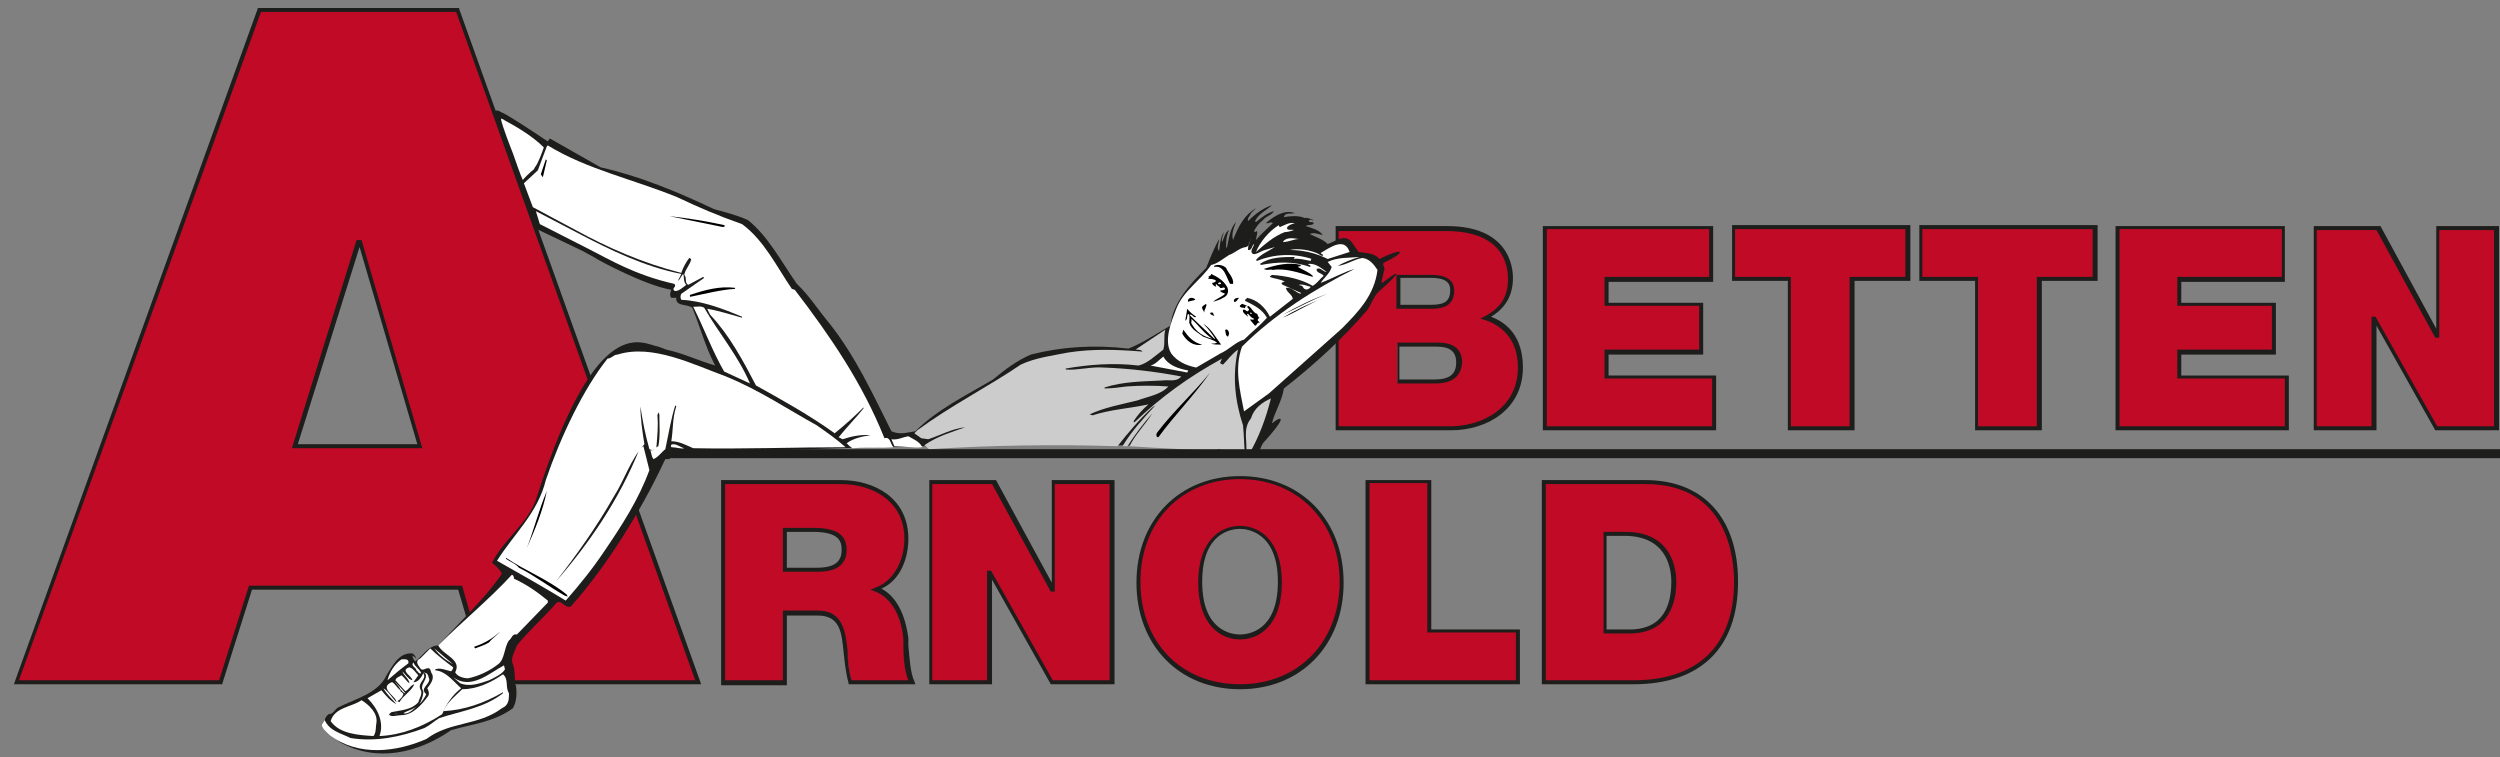 <svg id="Ebene_1" xmlns="http://www.w3.org/2000/svg" width="251" height="76">
  <rect width="100%" height="100%" fill="#808080" stroke="none"/>
  <style>
    .st0{fill:#c00a26}.st1{fill:#1d1d1b}.st2{fill:#fff}.st3{fill:#ccc}
  </style>
  <path class="st0" d="M134.3 22.9h11c5.3 0 6.4 3 6.4 5s-1 3.1-2.5 3.9c1.8.6 3.5 2.1 3.5 5 0 4-3.5 6.1-7 6.1h-11.4v-20zm6.1 7.9h3.3c1.3 0 2.1-.4 2.1-1.7 0-1-.8-1.4-2.1-1.4h-3.3v3.1zm0 7.5h3.6c1.3 0 2.4-.4 2.4-1.9 0-1.2-.7-1.8-2.2-1.8h-3.9v3.7z"/>
  <path class="st1" d="M145.7 43.2h-11.6V22.7h11.2c6.1 0 6.6 4 6.6 5.2 0 1.7-.7 3-2.2 3.9 1.6.6 3.2 2 3.2 5.1 0 4.2-3.6 6.3-7.2 6.3zm-11.3-.4h11.2c3.3 0 6.8-1.9 6.8-5.9 0-3-1.8-4.3-3.4-4.8l-.4-.1.4-.2c1.7-.9 2.4-2 2.4-3.8 0-1.5-.6-4.8-6.2-4.8h-10.8v19.6zm9.7-4.3h-3.8v-4.1h4.1c2 0 2.4 1.1 2.4 2-.1 1.4-1 2.1-2.7 2.1zm-3.5-.4h3.4c1.5 0 2.2-.5 2.2-1.7 0-1.1-.6-1.6-2-1.6h-3.7v3.3zm3.1-7.1h-3.5v-3.4h3.5c1.5 0 2.3.5 2.3 1.6 0 1.6-1.3 1.8-2.3 1.8zm-3.1-.4h3.1c1.4 0 1.9-.4 1.9-1.5 0-.5-.2-1.2-1.9-1.2h-3.1v2.7z"/>
  <path class="st0" d="M26.1 1h20l24.1 67.5H49L46.2 59H25.1l-3 9.5H1.7L26.1 1zm16 43.8l-5.9-20.4H36l-6.4 20.4h12.5z"/>
  <path class="st1" d="M70.4 68.7H48.8L46 59.2H25.3l-3 9.5H1.4l.1-.3L25.9.8h20.2v.1l24.3 67.8zm-21.3-.4h20.7l-24-67.1H26.2L1.9 68.3H22l3-9.5h21.4l2.7 9.5zM42.4 45H29.3l.1-.3 6.4-20.6h.5L42.4 45zm-12.5-.4h12l-5.8-19.8-6.2 19.8z"/>
  <path class="st1" d="M59.6 25.8l.5.3s4.5 2.5 7.3 3c-.1.2-.2.6 0 .8h.5c-.1.9 1.1.6 1.6 1 .8 1.9 1.3 3.9 2.3 5.8-1.7-.5-3.1-1.2-4.9-1.6l-.8-.3c-1.5-.2-6.1-4-12.2 15.1-.8 2.6-3.3 4.2-4.5 6.6.4.3.8.7 1 1.1-1.8 2.6-4.2 4.8-6.4 7.2-1 0-1.6 1.1-2.3 1.6-.2-.1-.3-.5-.3-.6l.4.3c-.1-.2-.2-.4-.4-.5-1.4-.1-2 1.3-2.6 2.2-.8 1.8-3.2 2.4-4.8 3.2-.4.2-.5.7-1 .7-.4.3-.4.6-.5 1.1.3.8 1 1.2 1.6 1.7 3.7 2.1 7.9 1.1 11.2-1.2 2.1-.6 4.3-.8 6.2-2.2.4-.7.4-1.6.3-2.3l-.1-.1c0-.7 0-1.4-.2-2-.3-.6.2-1.3.4-1.9 1.2-1.5 2.7-2.8 4-4.3.5-.3.8.6 1.4.4 3.5-3.9 7-9.5 9.3-14.4.4-.9.5-.9.9-.9.7 0 52.5-2.4 58.5.4.4-.4.5-1 .8-1.5 2.2-2.4 2.2-3 .9-2 .3-1.2 1-2.2 1.2-3.5 3.2-2.5 5.9-5 8.4-7.9.4-.6.6-1.3 1.1-1.8 2.2-1.9 2.4-2.5.4-.9l-.1-.1.3-1.3c0-.2-.2-.4-.1-.6 2.5-1.2 2-1.6-.4-.4-.5-.6-1.4-.6-2.1-.7l-.7-1c-.7-.9-1.7 0-2.4.2-.5-.5-1.2-.7-1.8-1 .4-.2.8 0 1.3.1-.3-.5-1.1-.7-1.7-.9.2-.2.7 0 .8-.3-.1-.2-.4 0-.5-.2.1-.3.4 0 .5-.1-.3-.1-.7-.3-.9-.2-.6-.3-1.5-.2-2.1-.1.1-.5.7-.3 1.1-.4-1-.4-2.1.3-2.9 1 .2.1.5-.2.7 0-.6.6-1.2 1.1-1.7 1.7 0-.3.2-.7.1-.9l-.2.1-.1-.1c.2-.4.5-.8.9-1.1.3-.4.9-.5 1.1-.9-.7.2-1.2.6-1.8 1.1l-.1-.1c.4-.8 1.2-1.1 1.7-1.6-.9.3-1.7.9-2.4 1.6-.1-.3.2-.5.3-.8l.5-.5c-1.2.7-1.8 1.9-2.3 3.2-.2-.6.1-1.3.3-1.8-.6.6-.7 1.6-.9 2.5l-.1.1c0-.6 0-1.2.3-1.8-.4.2-.5.8-.7 1.2-.1-.3.1-.7.2-1-.4.5-.4 1.3-.5 1.9-.3-.3 0-.8 0-1.2-.5.9-.9 1.9-1.3 2.9-1.6 1.6-3.3 3.4-3.6 5.8-1.4.8-2.7 1.7-4.2 2.3-3.4-.4-6.7-.2-9.8.6-1.4.6-2.6 1.5-3.8 2.5-2.7 1.6-5.6 3-7.8 5.2-.8.1-1.5.4-2.4 0-1.9-3.8-3.6-7.5-6.2-10.8-1.1-1.3-2.1-2.9-3.3-4-1.6-2.3-2.9-4.8-4.9-6.4-1.1-.5-2.3-.8-3.4-1.1-3.6-1.7-7.4-3.3-11.4-4.2l-5.1-2.9-.2.3c-1.5-1-3.9-2.6-4.6-2.9l-.4-.2h-.4l2.6 7.3.1.4.4 1.2 1.2 3 4.6 2.2 1.1.6"/>
  <path class="st0" d="M137.3 48.4h6.2v15h8.9v5.2h-15.1V48.4z"/>
  <path class="st1" d="M152.6 68.7h-15.5V48.2h6.6v15h8.9v5.5zm-15.1-.4h14.7v-4.8h-8.9v-15h-5.8v19.8z"/>
  <path class="st0" d="M155 48.4h10.2c6.7 0 9.1 5 9.1 10 0 6.2-3.3 10.1-10.3 10.1h-9V48.4zm6.2 15h2.4c3.9 0 4.4-3.1 4.4-5 0-1.3-.4-4.8-4.9-4.8h-2v9.8z"/>
  <path class="st1" d="M164 68.7h-9.2V48.2h10.4c5.8 0 9.3 3.8 9.3 10.2 0 6.7-3.8 10.3-10.5 10.3zm-8.8-.4h8.8c6.5 0 10.1-3.5 10.1-9.9 0-2.3-.6-9.8-8.9-9.8h-10v19.7zm8.4-4.7H161V53.4h2.2c4.7 0 5.1 3.8 5.1 5 0 1.9-.6 5.2-4.7 5.2zm-2.2-.4h2.2c3.5 0 4.2-2.6 4.2-4.8 0-1.4-.5-4.6-4.7-4.6h-1.8v9.4z"/>
  <path class="st0" d="M155.1 22.9h16.7v5.2h-10.5v2.5h9.5v4.8h-9.5v2.5h10.8V43h-17V22.9z"/>
  <path class="st1" d="M172.3 43.2h-17.4V22.7H172v5.6h-10.5v2.1h9.5v5.2h-9.5v2.1h10.8v5.5zm-17-.4h16.6V38h-10.8v-2.9h9.5v-4.4h-9.5v-2.9h10.5V23h-16.3v19.8z"/>
  <path class="st0" d="M179.7 28.1H174v-5.2h17.5v5.2h-5.6v15h-6.2v-15z"/>
  <path class="st1" d="M186.1 43.2h-6.6v-15h-5.6v-5.6h17.9v5.6h-5.6v15zm-6.2-.4h5.8v-15h5.6V23h-17.1v4.8h5.6v15z"/>
  <path class="st0" d="M198.5 28.1h-5.6v-5.2h17.5v5.2h-5.6v15h-6.2v-15z"/>
  <path class="st1" d="M204.9 43.2h-6.6v-15h-5.6v-5.6h17.9v5.6H205v15zm-6.2-.4h5.8v-15h5.6V23H193v4.8h5.6v15z"/>
  <path class="st0" d="M212.6 22.9h16.6v5.2h-10.5v2.5h9.5v4.8h-9.5v2.5h10.8V43h-17V22.9z"/>
  <path class="st1" d="M229.8 43.2h-17.4V22.7h17v5.6H219v2.1h9.5v5.2H219v2.1h10.8v5.5zm-17-.4h16.6V38h-10.8v-2.9h9.5v-4.4h-9.5v-2.9h10.5V23h-16.3v19.8z"/>
  <path class="st0" d="M232.5 22.9h6.3l5.9 10.8h.1V22.9h5.9V43h-6l-6.2-11h-.1v11h-5.9V22.9z"/>
  <path class="st1" d="M250.8 43.2h-6.3l-5.9-10.5v10.5h-6.3V22.7h6.7l5.6 10.3V22.7h6.3v20.5zm-6.1-.4h5.7V23.1h-5.5v10.8h-.4l-5.9-10.8h-6v19.7h5.5v-11h.4l6.2 11z"/>
  <path class="st2" d="M130 22.4c-.3.1-.7.2-.8.5.1.3.5.1.7.2-.3.1-.6.2-.9.2-1.1.4-2.1 1.3-2.9 2 .4-1 1.3-2.1 2.3-2.7 0 .1 0 .1.1.2.5-.2.9-.5 1.5-.4zM135.5 25.3l-2.2.7c-1.2-.6-2.5-.9-3.8-.9.8-.2 2.1 0 2.9.4.1.1.3.2.4.2.1-.2-.2-.2-.2-.3 1-.6 2.4-1.6 2.9-.1zM130.4 24c-.5 0-1 .3-1.6.3.3-.5 1-.4 1.6-.3zM134.3 26.7c.9-.1 1.7-.7 2.5-.8.7.1 1.1.6 1.5 1.2-.3 2.5-1.9 4.2-3.6 5.9l-7.3 6.5-2.5 1.8c-.4-2.1-1-4.3-.2-6.5 3.2-3.2 7.3-5.8 11.3-7.8-1.1.3-2.3 1-3.4 1.4.3-.5.9-.9 1.1-1.6l-.4-.5c1-.5 2.2-.4 3.2-.5-.7.2-1.5.5-2.2.9z"/>
  <path class="st2" d="M125.3 25.1c.4.1.4-.5.6-.6 0 .3-.5.7-.1 1 .3.1.8-.3 1.2-.4l1-.3c-.6.4-1.4.7-1.9 1.3l.1.1c1.7-.7 3.7-.8 5.5-.2-.1 0-.1.1-.1.2-.6-.1-1.2-.3-1.7-.2l.1-.2c-1.2 0-2.5 0-3.5.7l.1.1c1.6-.3 3.3-.4 4.9.2l.1-.1c-.1-.1-.2-.1-.3-.2.8-.1 1.3.4 1.9.8-.4 0-.6-.5-1-.3-.1.4.5.4.7.7-.4.3-.6.7-1.1 1-1.2-.7-2.7-1-4.1-1.1-.1.1-.2.1-.2.2.4.2 1.1.2 1.5.5-.1 0-.2 0-.3.1-.1.1.1.2.1.2l1.8.8v.1c-.5-.1-.9-.7-1.5-.6.1.5.6.6.7 1.1l-2.3 1.8c-.5-1-1.3-1.7-2.3-1.9 0 .1-.2.1-.2.3.8.4 1.7.8 2.2 1.7-.7.8-1.5 1.4-2.3 2.2-.8.2-1.5 1-2.4 1.4l-2.4 1.4c-1-.2-1.9-.6-2.5-1.4-.8-1.3 0-3.2.5-4.5.7-1.8 2.4-2.8 3.5-4.4.6-.1 1.3-.7 1.8-1 .6-.2 1-.7 1.7-.8.4-.1.3-.6.5-.8-.2.3-.3.7-.3 1.1z"/>
  <path d="M130.6 26.6c0 .2-.2.1-.3.2.5.3 1.1.5 1.5.9v.1c-1.3-.4-2.7-.9-4-.7-.3-.1-.6.1-.9-.1 1.2-.4 2.5-.7 3.7-.4z"/>
  <path class="st2" d="M131.6 28.8c-.2.3-.6.4-.8 0-.1-.2-.3-.1-.4-.2.4-.1.8.1 1.2.2z"/>
  <path d="M123.8 28.5h-.3c-.4-.7-.6-1.9-1.6-1.7v-.1c.3-.2.9-.1 1.2.2.2.5.8 1 .7 1.6zM133.3 29.5c-1.6.6-3 1.4-4.5 2.1 1.4-.8 3-1.6 4.5-2.1zM132.7 30c-1.3.5-2.7 1.4-3.9 1.9 1.3-.8 2.6-1.4 3.9-1.9zM123.2 28.8c.2.4.1.9-.4 1.1-.3.2-.7.3-1 .4.3-.3.9-.5 1.2-.8-.1-.1-.4-.1-.5-.3.1-.1.4 0 .5-.2-.1-.3-.3 0-.5-.1-.1-.2-.3-.2-.4-.4-.1.1 0 .2 0 .3-.2-.1-.4-.2-.4-.4.2 0 .3-.1.4-.2-.2-.2-.5-.2-.8-.2 0-.1.2-.2 0-.2.1-.1.3-.1.3-.3.6.3 1.2.6 1.6 1.3z"/>
  <path class="st2" d="M122.6 28.5c-.1 0-.2.1-.3 0 0-.2.3-.2.3 0z"/>
  <path d="M124.4 29.9c-.1.1-.3.5-.5.4-.1-.3.2-.4.5-.4zM125 30.8c.1.3-.2 0-.3.1l-.2-.1c-.1-.1.1-.2.2-.3l.5.2-.2.1z"/>
  <path d="M126.2 31.5c.1.1.1.3.2.4h.1c-.1 0-.3.2-.2.3l.2.2c-.3-.1-.3.3-.5.3l-.5-.6c.1-.1.4.1.4-.1-.3-.1-.4-.3-.6-.5-.2 0 0 .2 0 .3-.2-.2-.6-.4-.5-.7.3-.1.4.4.6 0 0-.2-.3-.2-.1-.4.4.2.5.7.9.8zM120 30.1c-.2.1-.5.1-.7.2-.1-.2.1-.4.3-.4.2 0 .4.1.4.2z"/>
  <path class="st2" d="M125.7 31.5h-.2c0-.2.2-.1.2 0z"/>
  <path d="M120.9 31.4c0-.2-.4-.5-.1-.7l.3-.2c.1.3-.2.5-.2.9z"/>
  <path class="st2" d="M53.5 20.8l4.3 2.3c3.3 1.8 6.7 3.3 10.6 4.3.2-.6.5-1.1.8-1.5.1 0 .1.1.2.1-.1.6-.6 1-.7 1.6.3.3 0 .8.4 1l1.5-.8.1.1-2.3 1.6c-.1.2-.1.4 0 .6 2.1.1 4.2.9 6.1 1.7v.1c-1.1-.3-2.3-.7-3.5-.9l.3.6c1.9 2 3.3 4.6 4.6 7.1 2.7 1.5 5.4 3 7.9 4.8 1-.8 2-1.7 2.9-2.6v.1c-.8 1-1.7 1.9-2.5 2.9l.4.2c.9-.3 1.9-.5 2.8-.4-.8.1-1.7.3-2.4.8.2.2.4.4.6.5 1.3-.1 2.8 0 4.1-.1-.3-.3-.3-1.1-.9-.9-2.2-5.5-5.4-10.2-9-14.9l-.3-.1c-1.5-2.2-2.8-4.9-5-6.5-2.3-.8-4.4-1.7-6.5-2.7-4.4-1.8-9.1-2.8-13-5.2l-.1.1-.9 2.4-1.4 1.3.9 2.4z"/>
  <path d="M121.9 31.6v.1c-.1 0-.3-.1-.4-.2 0-.2.2-.1.3-.1 0 .1 0 .2.1.2zM120.1 31.8c-.3.2-.3-.3-.7-.2.8.8 1.7 1.6 2.5 2.4h.1c-.4-.6-.7-1-1.2-1.5.8.5 1.2 1.3 1.8 2.1-.3 0-.8 0-1-.1.2 0 .4 0 .6-.1-.4-.3-.9-.4-1.4-.6-.5-.4-1.2-.7-1.4-1.4 0-.3.1-.7-.1-.9-.2.2 0 .5-.3.7l.2-1.2c.2.3.6.6.9.8z"/>
  <path class="st2" d="M121.7 34c-.9-.2-1.6-.7-2-1.4-.2-.2 0-.4-.1-.6.8.7 1.2 1.4 2.1 2z"/>
  <path d="M123.4 33.5l-.1.3c-.3-.1-.2-.4-.3-.6.1-.3.4 0 .4.3zM120.7 34.6c-.9.2-1.6-.4-2-1.1l.1-.4c.5.7 1 1.3 1.9 1.5z"/>
  <path class="st3" d="M116.8 35.1c-.8.6-1.6 1.4-2.5 1.6-2.5-.3-5-.1-7.3.3v.1c1.2.1 2.5-.3 3.8-.2 2.6.1 5.2.4 7.8.9-.5.6-1.3.3-1.9.4-2 .1-3.9.1-5.8.7v.1c.7 0 1.5-.1 2.2-.2 1.4-.1 2.8-.1 4.2 0-.7.8-2 1-3.1 1.4-1.6.4-3.3.7-4.8 1.4l.3.1c1.8-.6 3.8-.7 5.6-1.1-.6.5-1.1 1.1-1.5 1.7l.1.1c2.6-2.5 5.5-4.6 8.8-6.4-.1.1-.1.3-.2.4 0 .1.2.2.3.2.5-.5.9-1.1 1.5-1.5-.6 2.6-.3 5.2.5 7.6.1 1 .1 2 .2 3l-2.7-.6-.2.2c-2.9-.2-5.8-.3-8.7-.5.6-1.2 1.6-2.2 2.3-3.3-.9 1-1.8 2.2-2.5 3.3h-.5c.9-1.5 2.1-2.8 3.3-4.1l-.3.2c-1.3 1.2-2.4 2.5-3.5 3.9-6.3-.2-12.7-.1-18.9.3-.2-.1-.3-.3-.5-.4 1.3-.9 2.7-1.3 4.1-1.8-1.2.1-2.5.8-3.7 1.2l-.7-.1-.7-.5.3-.3c3.4-2.5 7-4.3 10.4-6.6 1.5-.7 3.2-.9 4.7-1.2 2.5-.4 5-.3 7.5-.1-.1-.2-.5-.2-.7-.2l3-2c-.2.7 0 1.3-.2 2z"/>
  <path d="M72.8 22.7l-.2.1-5.4-1.1c1.8.2 3.7.5 5.5.9l.1.1z"/>
  <path class="st2" d="M119.3 37.2l-.1.2-3.7-.7c.5-.1.9-.6 1.3-.9.5.9 1.5 1.2 2.5 1.4z"/>
  <path d="M116.3 43.9c-.3 0-.2-.4-.1-.5 1.6-2.1 3.6-3.9 5.3-6-1.6 2.3-3.6 4.3-5.2 6.5z"/>
  <path class="st3" d="M127.6 40c-.5 2-1.2 3.9-2.2 5.6h-.3c.2-1.2-.4-2.5.5-3.6.3-1 1.1-1.6 2-2z"/>
  <path d="M73.8 29c-1.5.1-3 .5-4.5.8-.1-.1 0-.2 0-.2 1.5-.5 3-.9 4.5-.7v.1z"/>
  <path class="st2" d="M70.7 30.9c1.5 2.6 3.4 4.8 4.6 7.6l-2.6-1.2c-1.2-2.1-2-4.3-3.1-6.5.4 0 .8-.1 1.1.1zM82 42.7c1 .7 2 1.4 2.9 2.2-5.1 0-10.2.2-15.3.1-.7-.3-1.4-.7-2.2-.7.2-1.2.1-2.3.5-3.5l-.1-.1c-.4 1.2-.7 3-1 4.4-.4.3-.7.8-1.2 1-.2-.3-.2-.6-.3-.9.4.1.5-.3.8-.4.2-1 .1-2.1.1-3.2l-.1-.2-.1.3c.1 1 0 2.1-.1 3.2-.1.2-.2.2-.4.3l-.3-.1c-.4-1.4-.7-2.9-.9-4.3 0 1.2.2 2.6.4 3.8-1.4 1.5-2 3.6-3.1 5.3-1.7 3-3.7 5.8-5.8 8.5 3.4-3.9 6.4-8.3 8.4-13.3.1 0 .2-.2.4-.3l.6 2.4c-1.1 3-2.8 5.6-4.5 8.1-1.2 1.8-2.5 3.4-3.9 5-2.3-1.4-4.6-2.7-6.9-4 1.7-2.7 4.1-4.8 4.9-8.1C56.3 43.8 58.6 39 61 36c.4 0 .6-.4 1-.4 3.5-1.1 7.6 1 10.9 2.2 3.4 1.4 6.2 3.3 9.1 4.9zM92.6 44.9c-.9.1-1.8-.1-2.8-.1l-.3-.7c.6.1 1.1-.2 1.7-.3.5.3 1.1.5 1.4 1.1z"/>
  <path class="st2" d="M68.7 45c-.3.1-.8-.1-1.3-.1-.1-.2 0-.3.2-.3.4 0 .7.3 1.1.4z"/>
  <path d="M54.9 49.3c-.4 2-1.2 3.9-2 5.7.7-1.8 1.2-3.8 2-5.7zM56.9 59.7l.1.2-.3-.1c-1.6-.9-3-2-4.6-2.8-.3-.4-.9-.6-1.3-.9V56c1.9 1.3 4.3 2.2 6.1 3.7z"/>
  <path class="st2" d="M51.6 58.1c1.3.6 2.3 1.3 3.4 2.2v.2l-3.1 3.2c-.5-.1-.5.4-.8.6-.5.7-.4 1.9-1.1 2.4-.9.7-2 1.2-3 1.4-.5 0-1.1-.2-1.3-.6.7-1.3-1.2-1.7-1.7-2.7 2.4-2.4 5.1-4.6 7.4-7.1.2.1.2.3.2.4z"/>
  <path d="M49.1 64.5c-.5.3-.9.4-1.4.6-.1-.1-.1-.2 0-.2.9-.3 1.8-.8 2.5-1.5-.3.4-.8.7-1.1 1.1z"/>
  <path class="st2" d="M50.7 67.2c-.3.5-1 .8-1.6 1.1-.9.3-1.9.7-2.9.3l-.7-.6c1.8 1.3 3.6-.4 5.1-1.2l.1.4zM45.5 66.7c-.7-.4-1.4-.9-1.9-1.6l1.9 1.6z"/>
  <path class="st2" d="M45.5 67c0 .1-.1.3-.2.4-.5-.1-1.1-.4-1.6-.2v.1c1.1.1 1.8 1.1 2.6 1.8-.9.7-1.5 1.6-1.9 2.6-2 1.3-4.1 2.1-6.3 2.2.5-1.4-.2-2.8-1.2-3.8l1.4-.8c.4.5.9 1.1 1.5 1.4-.4-.5-1-1-1.3-1.6.5.3.9 1 1.3 1.4 0-.6-1.8-1.4-.5-2h.1c.3.2.5.6.8.8 0-.3-.4-.6-.6-.9.3.3.8.8 1.1 1.2-.2 0-.3-.2-.5-.4-.1.3.3.3.3.5-.1.3-.3.5-.6.7l.2.1c.4-.7 1.2-1.1 1.5-1.8-.4.1-.5.5-.9.7l-1-1.1c.1-.3.3-.3.6-.5.3.2.5.6.8.8 0-.4-.6-.8-.7-1.2.3.3.6.8 1 .9 0-.4-1.3-1-.3-1.3.4.1.6.5.9.8l-.5.7c.5 0 .8-.5 1-.9.5-.2.5.4.6.6 0 .6-1 .9-.3 1.5-.2.4-.4.7-.7 1 .2-.3.4-.8.4-1.3-.5-.7.7-1.3.1-1.9l-.1.1c.4.6-.6.9-.3 1.6.3.4-.1.9-.2 1.3-.7.8-1.8.8-2.7 1-.1.1-.3.2-.2.3.3.2.8 0 1.2 0 1.1 0 2-1 2.6-1.8.3-.3.1-.7 0-.9.3-.4.7-.9.5-1.4-.2-.2-.1-.7-.5-.6-.2 0-.5.3-.7 0-.2-.3-.6-.7 0-1l1-1c.7.7 1.5 1.3 2.3 1.9z"/>
  <path class="st2" d="M51.1 69.6c0 .6 0 1.2-.7 1.5-2.4 1.8-5.2 1.3-7.6 3.1-3 1.3-6.8 1.8-9.7-.4-.3-.3-.7-.6-.8-1l.3-.5c.5 1.1 1.6 1.3 2.6 1.8 2.5.4 5-.1 7.4-1 .6-.3 1-.7 1.5-1 2.1-.7 4.5-1 6.4-2.5v-.1c-1.9 1.1-3.9 1.8-6 1.9.4-.9 1.2-1.5 1.9-2.2 1.4 0 2.8-.6 4.1-1.5.6.5.2 1.3.6 1.9zM41 66.6c-.7.5-1.4 1.1-2.1 1.7.2-.8.7-1.6 1.4-2.1.3 0 .8-.1.7.4zM42.3 67.6c-.3.1-.3-.2-.5-.3 0-.3-.6-.4-.3-.8.2.5.6.6.8 1.1z"/>
  <path class="st2" d="M40.5 71.6c.5-.3 1.1-.4 1.5-.8-.4.3-1 1-1.5.8zM37.8 72.5c-.1.5 0 1-.3 1.4-1.5-.1-3.4-.2-4.3-1.5.4-1.4 2.1-1.4 3.1-2.1.8.5 1.6 1.3 1.5 2.2z"/>
  <g>
    <path class="st2" d="M39.6 71.7l.4-.1-.3.1z"/>
  </g>
  <g>
    <path d="M54.3 17.5l.5-1.5.1.1-.4 1.7z"/>
  </g>
  <g>
    <path class="st2" d="M54.6 14.8c-.1.3-.6 1.7-.9 2l-.1.2c-.4.3-1.2 1.1-1.1 1.1-.2-.4-.8-2.1-1-2.7 0 0-1.2-3-1.2-3.5 0 0 .3.1.4.2 1.3.7 2.8 1.6 3.9 2.7z"/>
  </g>
  <g>
    <path class="st2" d="M59.3 25.1c1.8.9 4.4 2.5 8.4 3.4.3.3-.3.4 0 .7.4.1.8-.3 1.2-.6-.3-.3-.2-.8-.3-1.1-.2.2-.3.5-.5.7 0-.2.2-.4.3-.7-3.7-.7-7.3-2.5-10-3.9l-4.6-2.4.4 1.3 5.1 2.6z"/>
  </g>
  <g>
    <path class="st0" d="M72.6 48.4h11.8c3.5 0 6.6 1.9 6.6 5.7 0 2.1-1 4.3-3 5 1.7.6 2.7 2.5 3 5 .1 1 .1 3.4.7 4.3h-6.2c-.3-1-.4-2.1-.5-3.1-.2-1.9-.3-3.9-2.8-3.9h-3.3v7h-6.2v-20zm6.2 8.8H82c1.2 0 2.7-.2 2.7-2 0-1.3-.7-2-3.1-2h-2.9v4z"/>
    <path class="st1" d="M91.9 68.7h-6.7v-.1c-.3-1.1-.4-2.2-.5-3.1-.2-1.9-.3-3.7-2.6-3.7H79v7h-6.6V48.2h12c3.4 0 6.8 1.8 6.8 5.9 0 1.8-.7 4.1-2.7 5 1.5.8 2.4 2.6 2.7 5v.7c.1 1.1.2 2.8.6 3.6l.1.3zm-6.4-.4h5.7c-.4-.9-.5-2.4-.5-3.4v-.7c-.2-2.5-1.3-4.2-2.8-4.8l-.5-.2.5-.2c2.1-.8 2.9-3.1 2.9-4.9 0-3.8-3.2-5.5-6.4-5.5H72.8v19.7h5.8v-7h3.5c2.6 0 2.8 2.2 3 4.1 0 .9.1 1.9.4 2.9zM82 57.4h-3.4V53h3.1c2.3 0 3.3.7 3.3 2.2 0 2.2-2.2 2.2-3 2.2zm-3-.4h3c1.8 0 2.5-.6 2.5-1.8 0-.9-.3-1.8-2.9-1.8H79V57z"/>
  </g>
  <g>
    <path class="st0" d="M93.5 48.4h6.3l5.9 10.8h.1V48.4h5.9v20.1h-6l-6.2-11h-.1v11h-5.9V48.4z"/>
    <path class="st1" d="M111.8 68.7h-6.3l-5.9-10.5v10.5h-6.3V48.2h6.7l5.6 10.3V48.2h6.3v20.5zm-6.1-.4h5.7V48.6h-5.5v10.8h-.4l-5.9-10.8h-6v19.7h5.5v-11h.4l6.2 11z"/>
  </g>
  <g>
    <path class="st0" d="M124.5 47.9c6.1 0 10.2 4.4 10.2 10.5s-4.1 10.5-10.2 10.5-10.2-4.4-10.2-10.5 4-10.5 10.2-10.5zm0 16.1c1.6 0 4-1 4-5.5s-2.4-5.5-4-5.5-4 1-4 5.5c0 4.4 2.4 5.5 4 5.5z"/>
    <path class="st1" d="M124.5 69.2c-6.1 0-10.4-4.4-10.4-10.7 0-6.3 4.3-10.7 10.4-10.7s10.4 4.4 10.4 10.7c0 6.3-4.3 10.7-10.4 10.7zm0-21.1c-5.9 0-10 4.3-10 10.3 0 6.1 4.1 10.3 10 10.3s10-4.3 10-10.3c0-6-4.2-10.3-10-10.3zm0 16.1c-2 0-4.2-1.5-4.2-5.7s2.2-5.7 4.2-5.7 4.2 1.5 4.2 5.7-2.2 5.7-4.2 5.7zm0-11.1c-.9 0-3.8.4-3.8 5.3 0 4.9 2.9 5.3 3.8 5.3.9 0 3.8-.4 3.8-5.3 0-4.9-3-5.3-3.8-5.3z"/>
  </g>
  <g>
    <path class="st1" d="M67.1 45.1H251v.9H67.1z"/>
  </g>
  <g>
    <path class="st1" d="M67.2 46.1h-.6l.2-.7.4-.4.3.4-.1.4z"/>
  </g>
</svg>
